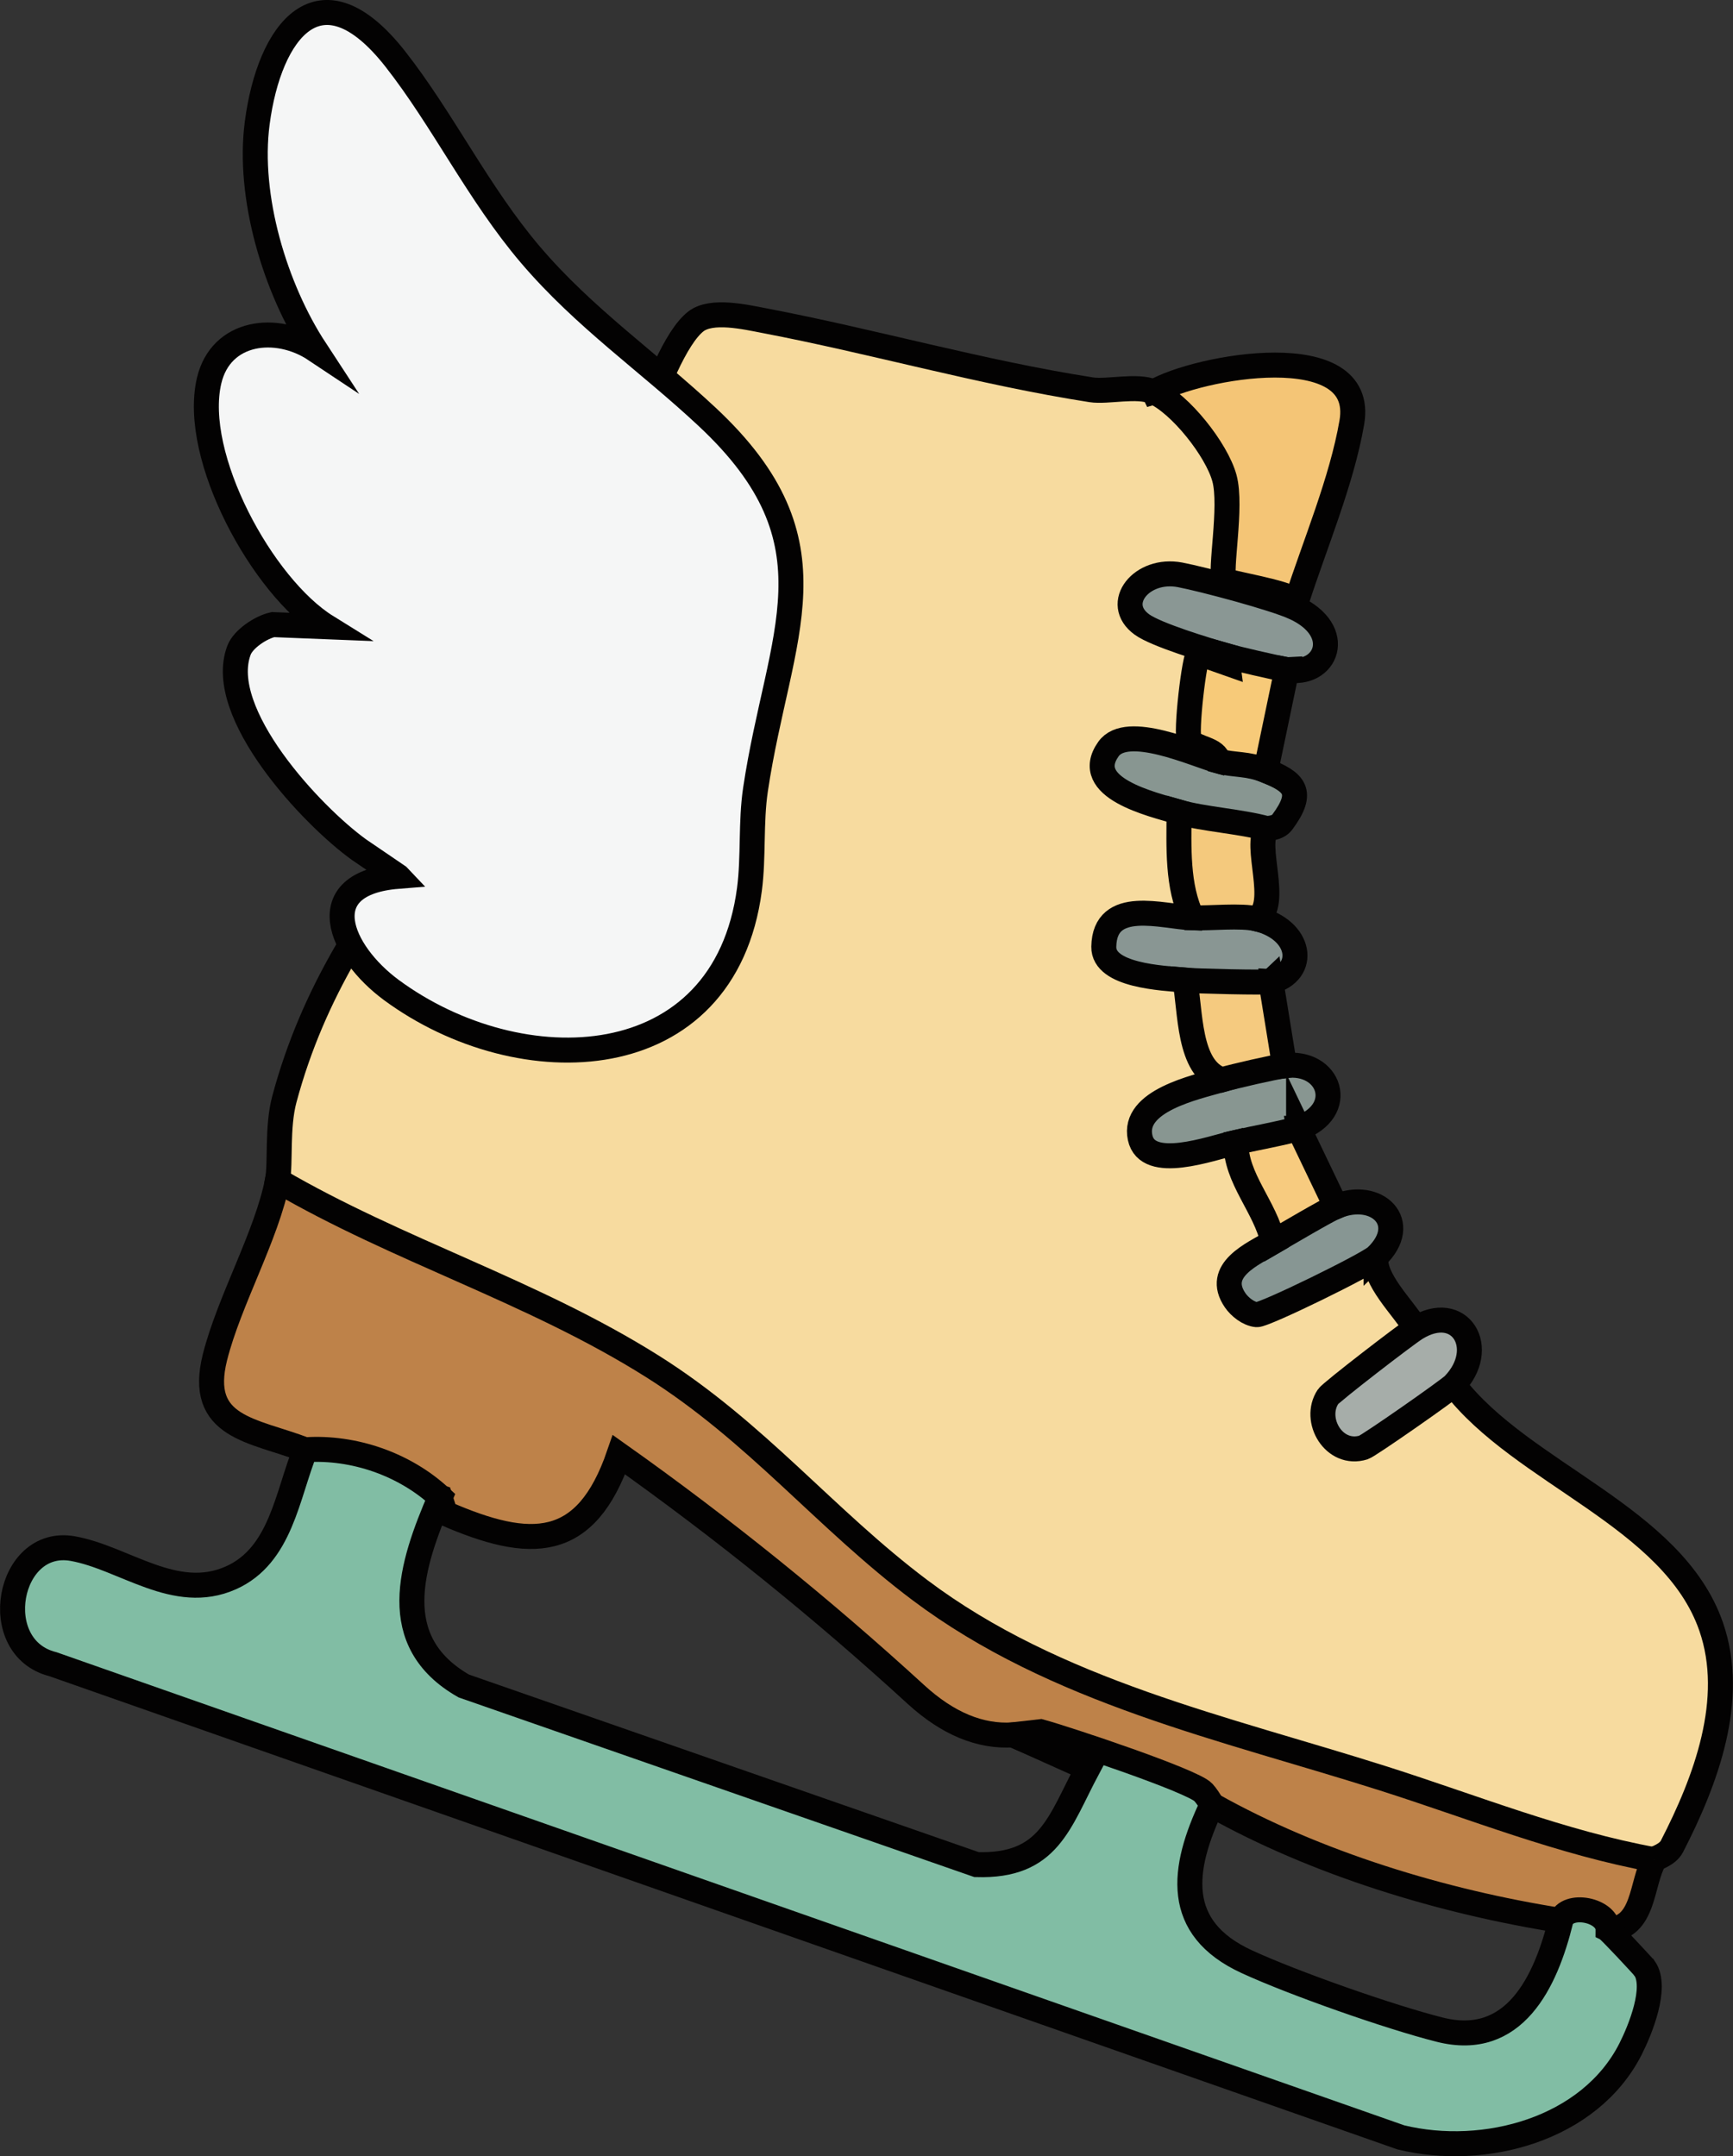 <svg xmlns="http://www.w3.org/2000/svg" id="Layer_2" viewBox="0 0 346.76 431.42"><rect x="0" y="0" width="346.76" height="431.42" fill="#333333" stroke="none"/><defs><style>.cls-1{fill:#879693;}.cls-1,.cls-2,.cls-3,.cls-4,.cls-5,.cls-6,.cls-7,.cls-8,.cls-9,.cls-10,.cls-11,.cls-12,.cls-13,.cls-14{stroke:#030202;stroke-miterlimit:10;stroke-width:5px;}.cls-2{fill:#f7db9f;}.cls-3{fill:#a6ada9;}.cls-4{fill:#f4c576;}.cls-5{fill:#8a9794;}.cls-6{fill:#f4c97d;}.cls-7{fill:#81bda4;}.cls-8{fill:#899693;}.cls-9{fill:#889691;}.cls-10{fill:#f5ca7f;}.cls-11{fill:#f5f6f6;}.cls-12{fill:#be8249;}.cls-13{fill:#f7ca79;}.cls-14{fill:#f7cb7f;}</style></defs><g id="Layer_1-2"><path class="cls-2" d="M230.85,78.43c2.7-.81,3.94-.25,6,.81,10.52,5.39,12.75,24.31,10.88,34.77,7.3.4,11.2,2.48,11.7,6.23l-.45,1.28c-.41,1.11-1.14,1.81-2.28,2.01l-21.01-5.85c-16.99,2.26,2.12,8.9,8.58,10.33l1.2,3.19,1.7,2.16c-8.59.77-8.95,12.88-2.38,16.83l-.96,2.08c-.3,1.13-.95,1.9-2.03,2.22-13.87-7.46-30.47-2.48-6.74,4.91l.85,3.07c2.68,2.29,3.69,6.3,3.01,12.04,1.42,3.84,1.31,6.88-.35,9.1l-.55,1.79c-15.03-2.06-22.8,6.02-2.36,7.83l1.41,2.85,2.96,1.18c.57,6.61,2.06,12.86,4.46,18.75l.07,1.87c-15.26,4.8-21.86,14.66.43,8.45l2.3,2.22c2.23.25,10,16.63,9.62,17.59l-2.2,2.34.28,2.97c-4.29,2.24-9.54,5.15-3.58,8.82l21.14-10.27,2.79,1.4c-.7,4.45,5.39,10.2,7.94,14.34l.71,1.7c-16,11.09-19.99,17.61-11.99,19.57l15.81-11.03,3.03,1.07c13.58,17.82,43.91,26.32,51.55,48.42,5.05,14.59-1.1,30.85-7.85,43.96-.9,1.74-3.39,2.36-3.52,2.59-6.69,1.78-13.92.92-21.66-2.6l-33.4-11.06c-50.91-12.36-94.76-31.33-130.55-70.66-21.86-17.45-45.6-27.91-71.22-38.89-8.26-2.63-14.48-6.87-18.66-12.71.65-3.33-.14-10.52,1.36-16.14,11.71-43.69,44.49-64.14,61.17-103.97,4.72-11.28,13.21-45.42,21.15-51.66,3.15-2.48,9.92-.9,13.8-.16,21.84,4.17,43.28,10.38,65.35,13.82,3.22.5,9.18-1.04,12.47.4Z"></path><path class="cls-12" d="M331.04,372.07c-2.77,4.89-1.87,13.62-9.28,14.06-.87-.49-6.66-.89-9.44-1.88-23.67-3.73-48.92-11.4-69.81-23.12-13.01-4.46-27.34-8.49-39.82-14.01-6.6.41-13.07-2.28-19.42-8.09-18.89-17.29-38.7-33.28-59.42-47.97-6.62,19.22-17.67,19.17-34.77,11.72l-1.02-3.21c-8.98-2.96-18.15-6.1-26.97-9.49-10.45-4.02-21.67-4.32-18.07-18.56,2.86-11.32,10.36-24.32,12.51-35.36,24.22,14.14,50.99,22.11,74.98,37.2,20.84,13.11,34.58,30.53,53.56,44.79,27.1,20.37,61,27.6,92.72,37.68,17.89,5.69,35.8,12.93,54.24,16.26Z"></path><path class="cls-4" d="M259.44,120.25c-2.21-1.9-14.05-3.61-14.46-4.25-1.01-1.57,1.57-14.66.02-20.33-1.56-5.72-8.9-14.95-14.15-17.24,8.77-5.13,42.63-11.26,39.64,6.09-2.01,11.7-7.4,24.4-11.05,35.73Z"></path><path class="cls-5" d="M258.99,121.54c10.35,4.73,6.33,14-1.5,12.46-1.44,4.06-11.87,1.6-12.01-2.78-4.02-1.14-14.13-4.2-16.99-6.27-5.8-4.2-.05-11.39,7.61-9.94,4.66.89,18.77,4.65,22.88,6.53Z"></path><path class="cls-8" d="M254.3,196.39c0,4.69-16.26,4-17.22-.29-4.48-.4-16.31-.87-16.22-6.67.16-9.88,11.8-6,17.72-5.79,1.03-4.13,11.98-4.26,12.92.21,9.01,2.18,10.12,10.68,2.81,12.54Z"></path><path class="cls-9" d="M259.84,225.76c.71,4.4-10.74,6.6-12.54,2.81-5.12,1.18-17.71,5.89-19.17-.96-1.57-7.35,10.93-10.04,16.37-11.58-.97-4.29,11.17-6.91,12.54-2.81,9.03-1.21,12.67,9,2.81,12.54Z"></path><path class="cls-9" d="M253.28,154.17c5.61,2.27,7.88,4.14,3.3,10.31-.99,1.34-2.96,1.2-3.06,1.32-2.9,3.39-16.93,1.5-17.6-3.31-5.59-1.61-19.62-4.87-14.13-12.62,3.7-5.23,17.27,1.09,22.05,2.41,2.35-3.57,10.01-2.79,9.44,1.88Z"></path><path class="cls-3" d="M290.85,277.09c-.98,1.02-16.97,12.2-18.02,12.52-5.91,1.82-10.18-5.51-7.1-10.16.61-.93,15.63-12.49,17.56-13.68,8.9-5.52,14.62,4.03,7.56,11.32Z"></path><path class="cls-1" d="M275.34,251.43c-1.71,1.62-22.38,11.74-23.87,11.61-1.65-.14-3.43-1.57-4.33-2.89-4.1-6.02,3.47-9.24,7.58-11.64-1.56-4,9.63-10.54,12.61-7.11,8.21-3.42,15.08,3.31,8.01,10.04Z"></path><path class="cls-13" d="M257.49,134l-4.21,20.17c-3.66-1.48-6.47-1.05-9.44-1.88-.5-2.57-4.52-2.4-5.83-4.15-.87-1.16.97-17.01,1.87-17.44l5.79,2.04-.2-1.52c2.6.74,8.98,2.19,12.01,2.78Z"></path><path class="cls-10" d="M254.3,196.39l2.73,16.84c-2.43.33-9.97,2.08-12.54,2.81-6.85-2.28-6.21-13.89-7.42-19.93,2.13.19,16.22.54,17.22.29Z"></path><path class="cls-6" d="M253.52,165.8c-2.76,3.28,2.66,15.09-2.02,18.05-3.18-.77-9.34-.09-12.92-.21-3.09-6.22-2.69-14.37-2.66-21.15,4.89,1.41,12.38,1.86,17.6,3.31Z"></path><path class="cls-14" d="M259.84,225.76l7.49,15.63c-1.79.75-10.15,5.67-12.61,7.11-1.51-7.03-7.48-12.68-7.42-19.93,2.96-.68,10.62-2.12,12.54-2.81Z"></path><path class="cls-7" d="M329.07,393.83c-.3-.44-6.85-7.45-7.31-7.71.03-4.04-8.21-5.63-9.44-1.88-3.04,12.37-9.33,25.61-24.22,21.86-10.01-2.52-29.27-9.29-38.64-13.61-14.63-6.74-13.05-18.52-6.95-31.37-.51-.9-1.06-1.76-1.73-2.51-2.07-2.27-27.12-10.64-32.58-12.14l-5.5.63,14.96,6.72c-5.77,10.85-7.76,19.69-22.26,19.25l-102.6-35.74c-15.55-8.88-10.58-24.17-4.71-37.78-7.13-6.6-17.29-10.12-26.97-9.49-3.67,9.05-4.89,21.18-14.94,25.64-11.13,4.94-21.31-4.02-31.63-5.86-13.04-2.32-17.13,19.85-3.96,23.13l269.7,94.67c16.71,4.07,37.79-1.55,45.97-17.68,1.95-3.85,5.4-12.34,2.83-16.12Z"></path><path class="cls-11" d="M79.65,175.32l-7.83-5.33c-9.44-6.8-28.69-27.35-24.01-39.87.86-2.29,4.41-4.63,6.81-5.15l10.76.43c-12.91-8.01-27.08-34.1-23.54-49.22,2.36-10.08,13.56-11.33,21.25-6.21-8.05-12.3-13.57-30.59-11.62-45.38,2.44-18.53,12.62-31.91,27.63-12.78,9.59,12.23,16.6,26.9,27.03,39.15,10.8,12.67,23.51,21.36,35.38,32.46,27.05,25.28,14.33,43.32,9.66,74.54-.98,6.58-.36,13.47-1.21,19.97-5,37.89-45.87,39.13-71.64,20.16-10.35-7.62-16.22-21.35,1.34-22.76Z"></path></g></svg>